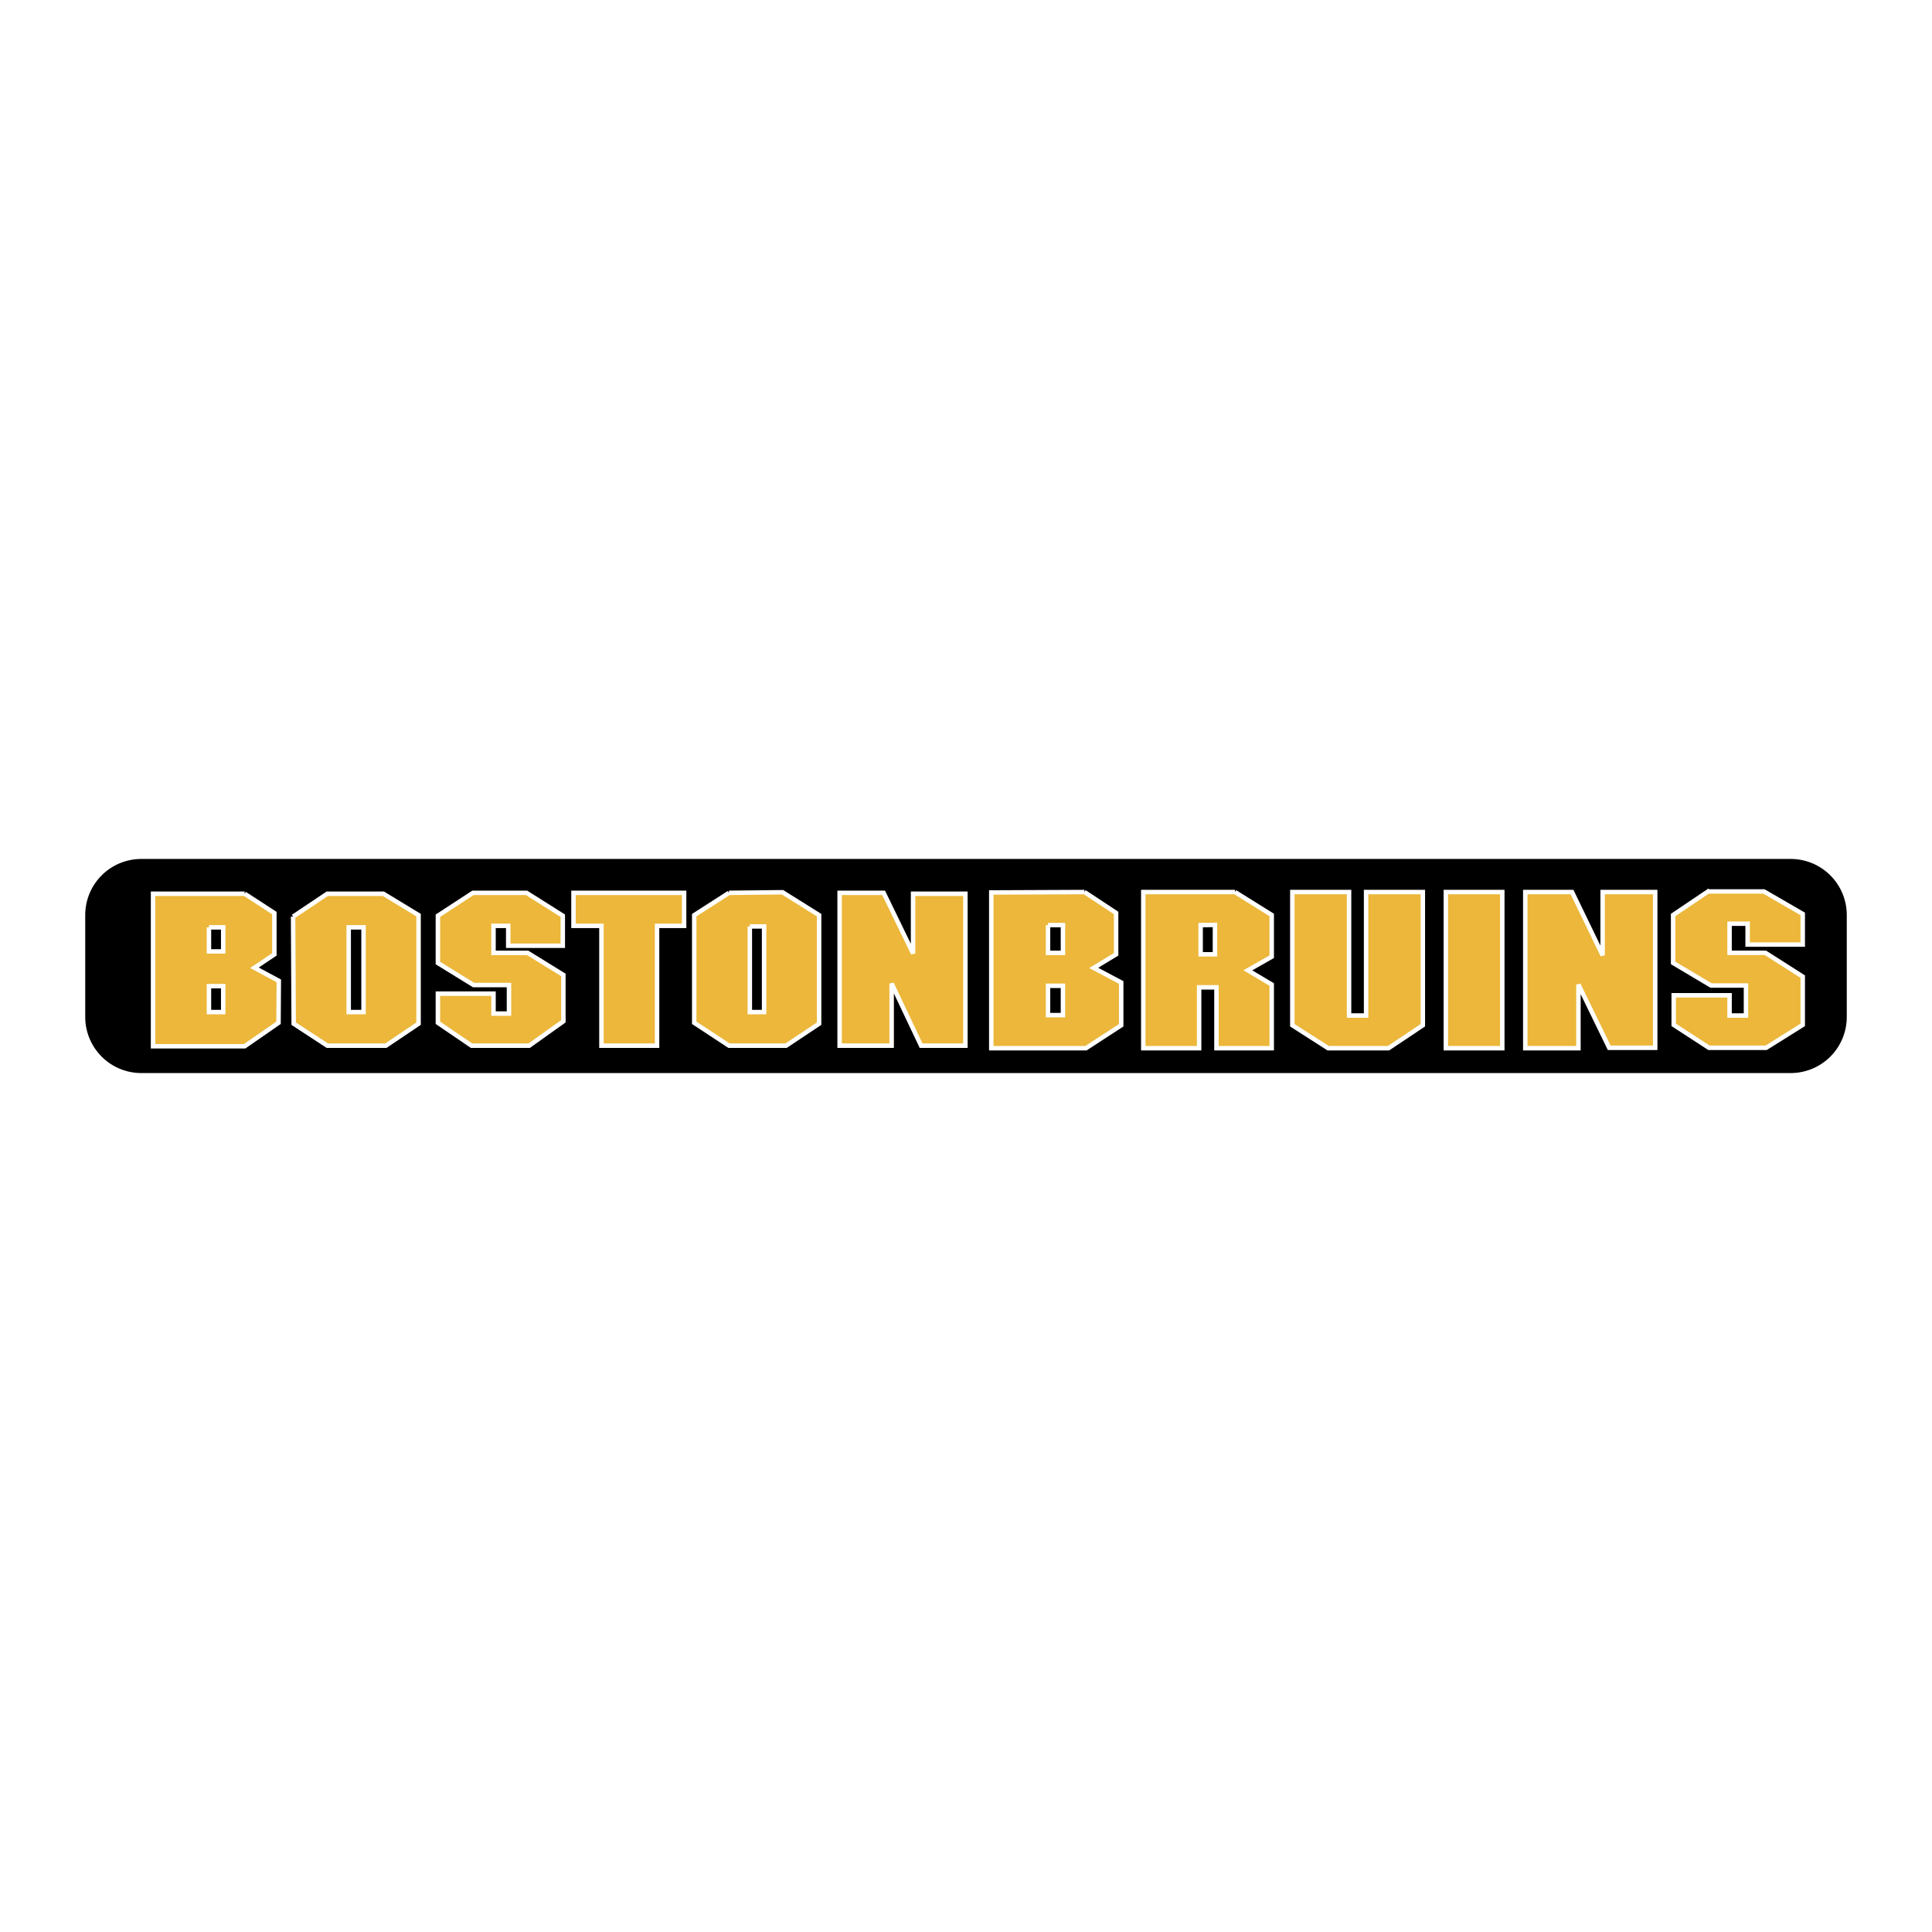 <svg xmlns="http://www.w3.org/2000/svg" width="2500" height="2500" viewBox="0 0 192.756 192.756"><path fill-rule="evenodd" clip-rule="evenodd" fill="#fff" d="M0 0h192.756v192.756H0V0z"/><path d="M178.656 107.059a5.596 5.596 0 0 0 5.596-5.599V91.294a5.594 5.594 0 0 0-5.596-5.596H14.1a5.595 5.595 0 0 0-5.596 5.596v10.166a5.597 5.597 0 0 0 5.596 5.599h164.556z" fill-rule="evenodd" clip-rule="evenodd"/><path d="M24.406 89.168l2.967 1.928v4.124l-1.988 1.334 2.432 1.306-.028 4.184-3.382 2.343H15.27V89.168h9.136zm-3.559 3.353v2.402h1.423v-2.402h-1.423zm0 5.867v2.589h1.423v-2.589h-1.423z" fill-rule="evenodd" clip-rule="evenodd" fill="#ecb73a"/><path d="M24.406 89.168l2.967 1.928v4.124l-1.988 1.334 2.432 1.306-.028 4.184-3.382 2.343H15.27V89.168h9.136m-3.559 3.353v2.402h1.423v-2.402h-1.423m0 5.867v2.589h1.423v-2.589h-1.423z" fill="none" stroke="#fff" stroke-width=".445" stroke-miterlimit="2.613"/><path d="M29.243 91.452l3.411-2.284h5.592l3.515 2.136v10.828l-3.263 2.194h-5.844l-3.353-2.194-.058-10.68zm5.547 1.069v8.456h1.482v-8.456H34.79z" fill-rule="evenodd" clip-rule="evenodd" fill="#ecb73a"/><path d="M29.243 91.452l3.411-2.284h5.592l3.515 2.136v10.828l-3.263 2.194h-5.844l-3.353-2.194-.058-10.68m5.547 1.069v8.456h1.482v-8.456H34.79z" fill="none" stroke="#fff" stroke-width=".445" stroke-miterlimit="2.613"/><path fill-rule="evenodd" clip-rule="evenodd" fill="#ecb73a" stroke="#fff" stroke-width=".445" stroke-miterlimit="2.613" d="M43.689 91.363v4.719l3.561 2.194h3.53v2.849h-1.543v-1.989h-5.548v2.908l3.353 2.283h5.755l3.411-2.431v-4.627l-3.56-2.198h-3.411v-2.698h1.469v1.986h5.443v-2.996l-3.619-2.284h-5.34l-3.501 2.284zM57.217 89.079v3.294h2.789v11.954h5.549V92.373h2.698v-3.294H57.217z"/><path d="M74.81 92.431h1.424v8.545H74.81v-8.545zm-2.076-3.352l-3.471 2.226v10.739l3.471 2.283h5.694l3.294-2.194V91.305l-3.65-2.285-5.338.059z" fill-rule="evenodd" clip-rule="evenodd" fill="#ecb73a"/><path d="M74.81 92.431h1.424v8.545H74.81v-8.545m-2.076-3.352l-3.471 2.226v10.739l3.471 2.283h5.694l3.294-2.194V91.305l-3.65-2.285-5.338.059z" fill="none" stroke="#fff" stroke-width=".445" stroke-miterlimit="2.613"/><path fill-rule="evenodd" clip-rule="evenodd" fill="#ecb73a" stroke="#fff" stroke-width=".445" stroke-miterlimit="2.613" d="M83.769 89.079h4.391l2.937 6.052v-5.963h5.221v15.159h-4.419l-2.939-6.199v6.199h-5.191V89.079z"/><path d="M108.195 89l3.16 2.085v4.126l-2.236 1.357 2.742 1.456v4.267l-3.516 2.288H98.9V89.041l9.295-.041zm-3.634 3.297v2.772h1.49v-2.772h-1.49zm0 6.059v2.924h1.49v-2.924h-1.49z" fill-rule="evenodd" clip-rule="evenodd" fill="#ecb73a"/><path d="M108.195 89l3.16 2.085v4.126l-2.236 1.357 2.742 1.456v4.267l-3.516 2.288H98.9V89.041l9.295-.041m-3.634 3.297v2.772h1.49v-2.772h-1.49m0 6.059v2.924h1.49v-2.924h-1.49z" fill="none" stroke="#fff" stroke-width=".445" stroke-miterlimit="2.613"/><path d="M123.215 89l3.664 2.287v4.167l-2.383 1.354 2.383 1.418v6.353h-5.512v-6.071h-1.729v6.071h-5.572V89h9.149zm-3.428 3.297v2.914h1.43v-2.933l-1.43.019z" fill-rule="evenodd" clip-rule="evenodd" fill="#ecb73a"/><path d="M123.215 89l3.664 2.287v4.167l-2.383 1.354 2.383 1.418v6.353h-5.512v-6.071h-1.729v6.071h-5.572V89h9.149m-3.428 3.297v2.914h1.43v-2.933l-1.43.019z" fill="none" stroke="#fff" stroke-width=".445" stroke-miterlimit="2.613"/><path fill-rule="evenodd" clip-rule="evenodd" fill="#ecb73a" stroke="#fff" stroke-width=".445" stroke-miterlimit="2.613" d="M128.936 89v13.291l3.574 2.288h6.021l3.426-2.288V89h-5.662v12.319h-1.699V89h-5.66zM144.252 89v15.579h5.631V89h-5.631zM152.178 89v15.579h5.302v-6.352l3.071 6.31h4.588V89h-5.244v6.312L156.842 89h-4.664zM170.414 88.939l-3.486 2.348v4.785l3.783 2.253h3.486v2.994h-1.638v-2.02h-5.573v2.953l3.516 2.285h5.707l3.65-2.285v-4.814l-3.724-2.377h-3.576v-2.904h1.802v2.083h5.498v-3.055l-3.873-2.246h-5.572z"/></svg>
